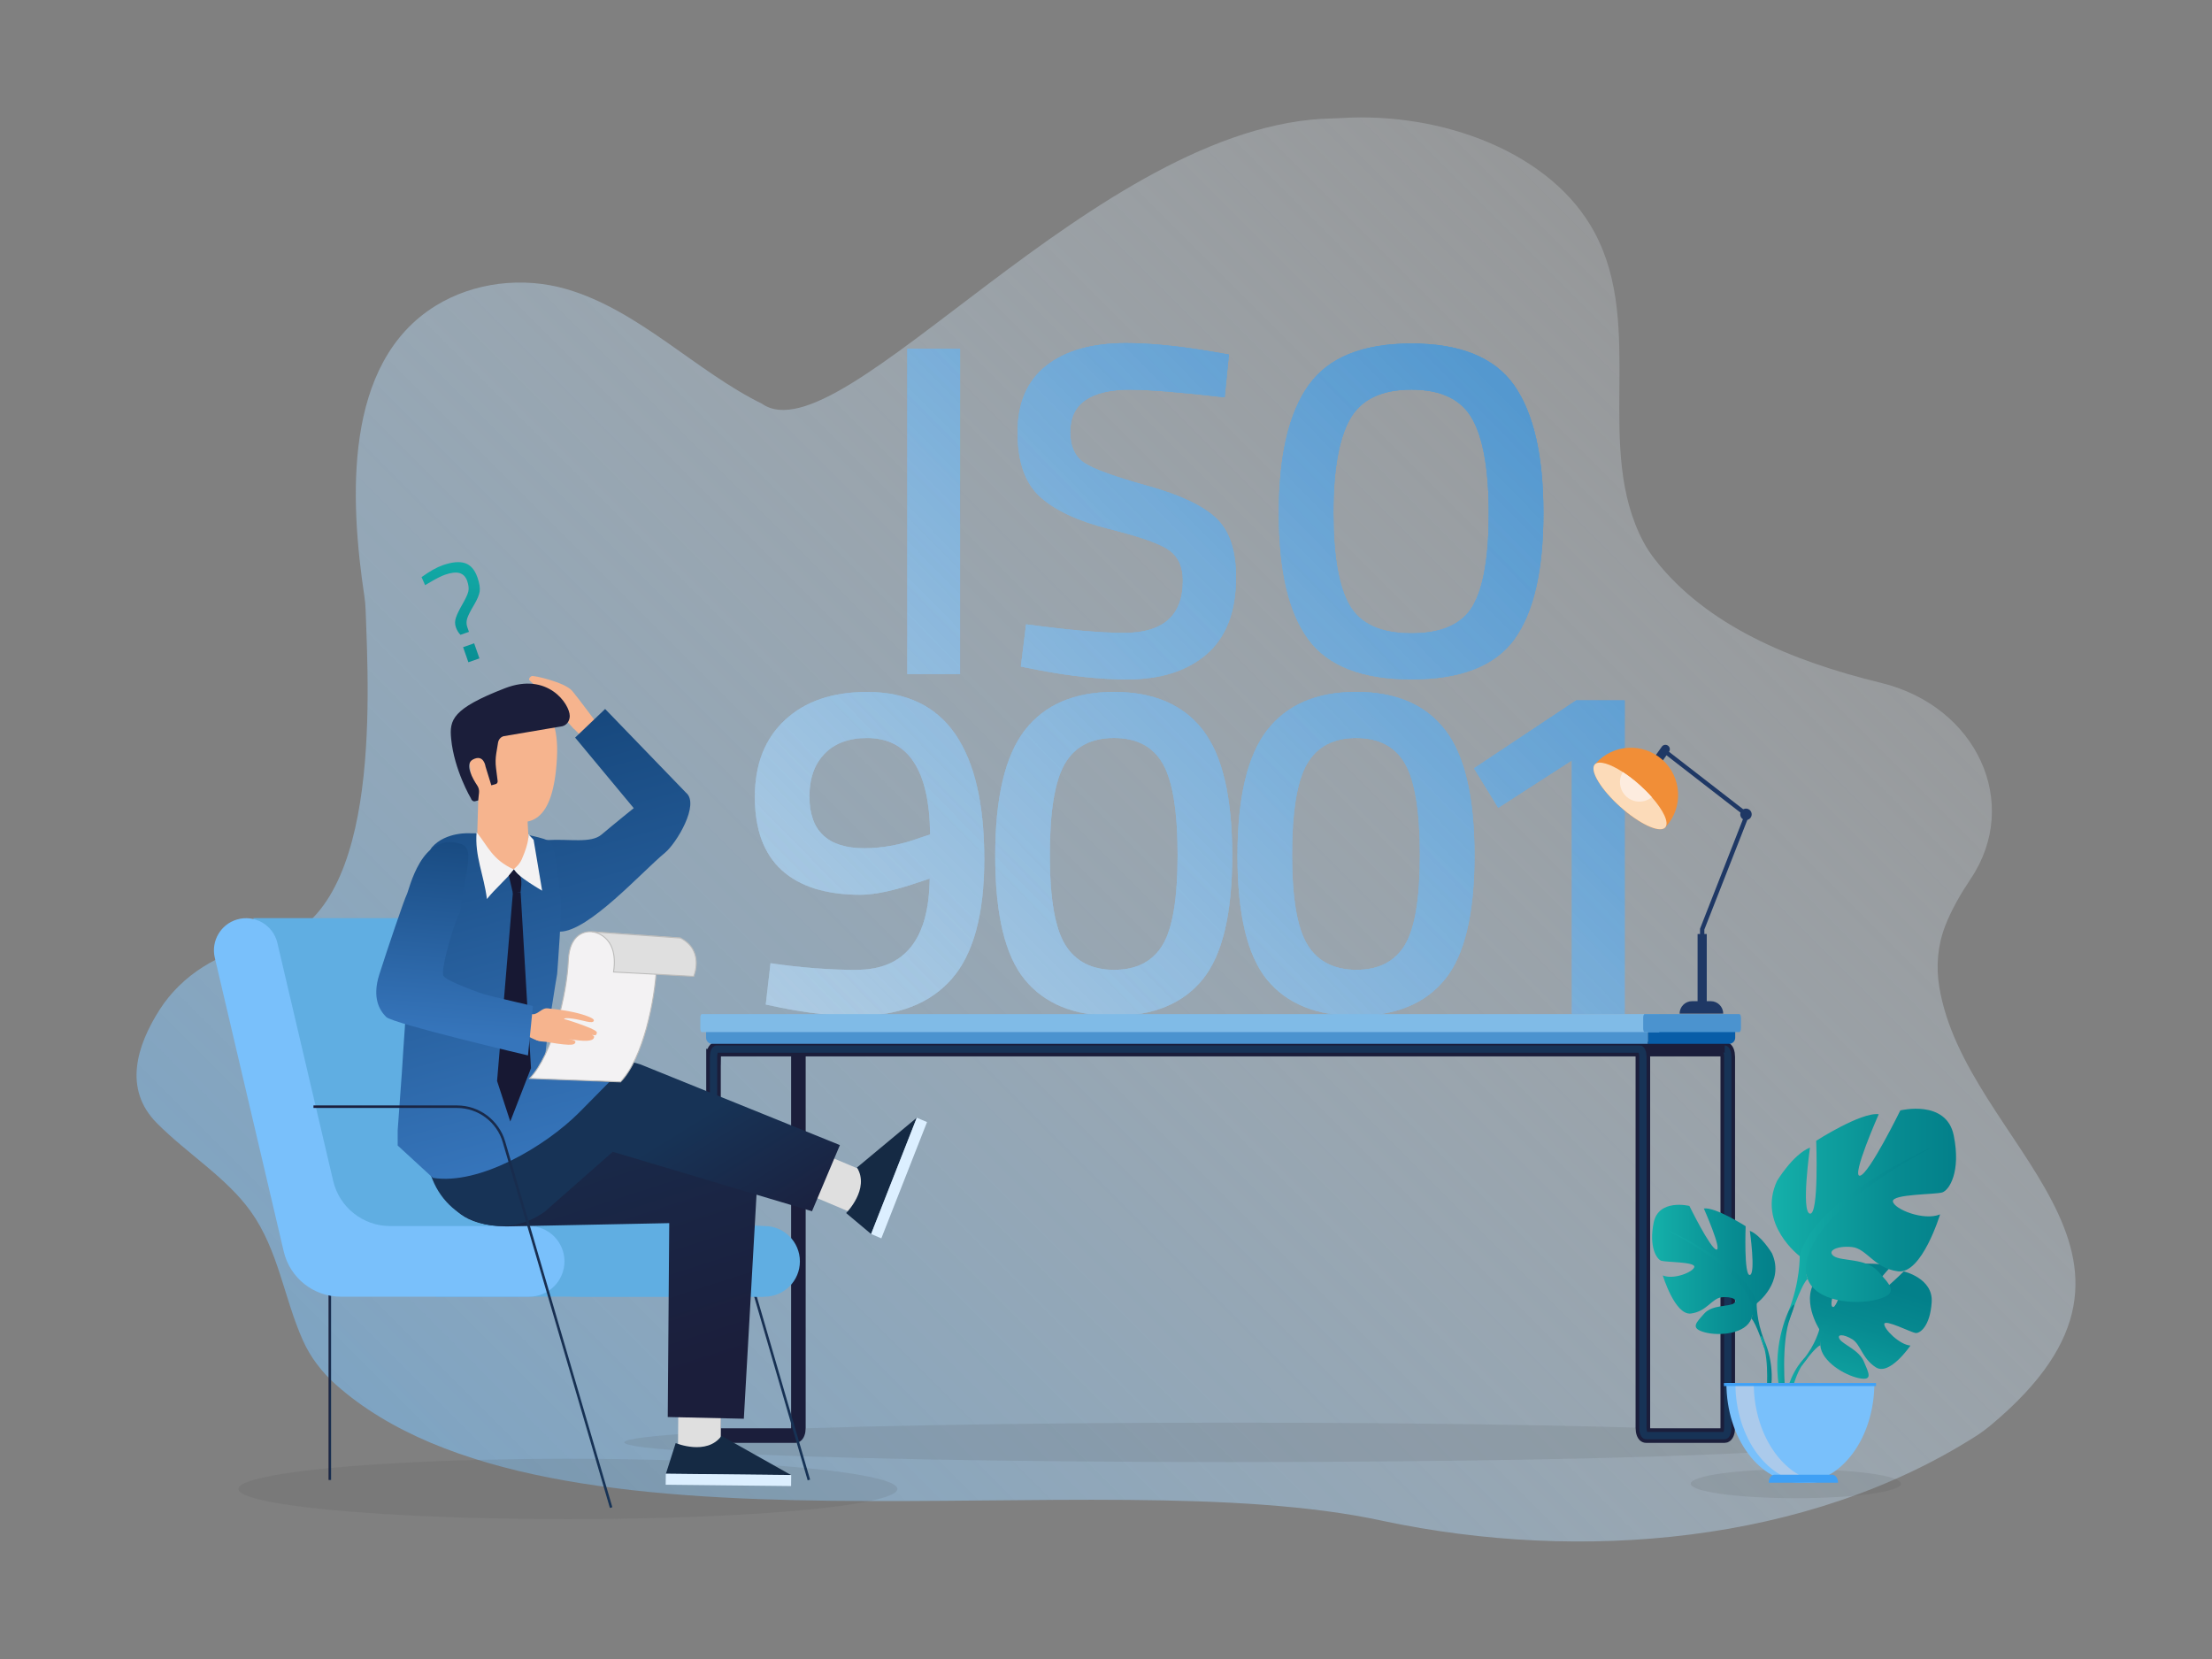 <?xml version="1.0" encoding="UTF-8"?>
<svg xmlns="http://www.w3.org/2000/svg" xmlns:xlink="http://www.w3.org/1999/xlink" id="Ebene_1" data-name="Ebene 1" viewBox="0 0 680.31 510.24">
  <rect x="0" y="0" width="680.31" height="510.24" fill="#808080" stroke="none"/>
  <defs>
    <style>
      .cls-1 {
        fill: #fcdbb9;
      }

      .cls-2 {
        fill: url(#Unbenannter_Verlauf_2-5);
      }

      .cls-3 {
        fill: url(#Unbenannter_Verlauf_118-9);
      }

      .cls-4 {
        fill: url(#Unbenannter_Verlauf_4-5);
      }

      .cls-5 {
        fill: url(#Unbenannter_Verlauf_2-2);
      }

      .cls-6 {
        fill: url(#Unbenannter_Verlauf_81-2);
      }

      .cls-7 {
        fill: url(#Unbenannter_Verlauf_2-15);
      }

      .cls-8 {
        fill: url(#Unbenannter_Verlauf_118-2);
      }

      .cls-9 {
        fill: url(#Unbenannter_Verlauf_118-3);
      }

      .cls-10 {
        fill: url(#Unbenannter_Verlauf_118-7);
      }

      .cls-11 {
        fill: url(#Unbenannter_Verlauf_2);
      }

      .cls-12 {
        fill: url(#Unbenannter_Verlauf_2-6);
      }

      .cls-13 {
        fill: url(#Unbenannter_Verlauf_4);
      }

      .cls-14 {
        fill: url(#Unbenannter_Verlauf_118-5);
      }

      .cls-15 {
        fill: #f6b48e;
      }

      .cls-16, .cls-17 {
        fill: #f3f2f3;
      }

      .cls-18 {
        fill: url(#Unbenannter_Verlauf_2-22);
      }

      .cls-19 {
        fill: #152a44;
      }

      .cls-20 {
        fill: url(#Unbenannter_Verlauf_2-18);
      }

      .cls-21 {
        fill: #4b93cf;
      }

      .cls-22 {
        fill: url(#Unbenannter_Verlauf_118-4);
      }

      .cls-23 {
        fill: url(#Unbenannter_Verlauf_2-8);
      }

      .cls-24 {
        fill: #eba583;
      }

      .cls-25, .cls-26, .cls-17, .cls-27 {
        stroke-miterlimit: 10;
      }

      .cls-25, .cls-17 {
        stroke: #bbbbba;
        stroke-width: .3px;
      }

      .cls-25, .cls-28 {
        fill: #dfdfdf;
      }

      .cls-29 {
        fill: #1b1e3a;
      }

      .cls-30 {
        fill: url(#Unbenannter_Verlauf_2-10);
      }

      .cls-31 {
        fill: #085da8;
      }

      .cls-32 {
        fill: url(#Unbenannter_Verlauf_2-11);
      }

      .cls-33 {
        fill: #4f4f4f;
        opacity: .13;
      }

      .cls-34 {
        fill: #dcefff;
      }

      .cls-35 {
        fill: #60aee2;
      }

      .cls-36 {
        fill: #80bbe7;
      }

      .cls-37 {
        fill: url(#Unbenannter_Verlauf_81-3);
      }

      .cls-26 {
        stroke: #1b1e3b;
        stroke-width: 4.48px;
      }

      .cls-26, .cls-27 {
        fill: none;
      }

      .cls-38 {
        fill: url(#Unbenannter_Verlauf_2-4);
      }

      .cls-39 {
        fill: url(#Unbenannter_Verlauf_4-4);
      }

      .cls-40 {
        fill: #3fa0f5;
      }

      .cls-41 {
        fill: url(#Unbenannter_Verlauf_2-9);
      }

      .cls-42 {
        fill: #171833;
      }

      .cls-43 {
        fill: #fdecdf;
      }

      .cls-44 {
        fill: url(#Unbenannter_Verlauf_118-8);
      }

      .cls-45 {
        fill: url(#Unbenannter_Verlauf_2-3);
      }

      .cls-46 {
        fill: url(#Unbenannter_Verlauf_118-10);
      }

      .cls-47 {
        fill: url(#Unbenannter_Verlauf_2-21);
      }

      .cls-48 {
        fill: #1f3865;
      }

      .cls-49 {
        fill: url(#Unbenannter_Verlauf_2-19);
      }

      .cls-50 {
        fill: url(#Unbenannter_Verlauf_4-3);
      }

      .cls-51 {
        fill: #f18e37;
      }

      .cls-52 {
        fill: url(#Unbenannter_Verlauf_81);
      }

      .cls-53 {
        fill: #f19f7a;
      }

      .cls-27 {
        stroke: #173356;
        stroke-width: 2.24px;
      }

      .cls-54 {
        fill: url(#Unbenannter_Verlauf_2-12);
      }

      .cls-55 {
        fill: url(#Unbenannter_Verlauf_118-6);
      }

      .cls-56 {
        fill: url(#Unbenannter_Verlauf_2-14);
      }

      .cls-57 {
        fill: url(#Unbenannter_Verlauf_118);
      }

      .cls-58 {
        fill: url(#Unbenannter_Verlauf_2-17);
      }

      .cls-59 {
        fill: url(#Unbenannter_Verlauf_2-7);
      }

      .cls-60 {
        fill: url(#Unbenannter_Verlauf_4-2);
      }

      .cls-61 {
        fill: url(#Unbenannter_Verlauf_2-16);
      }

      .cls-62 {
        fill: url(#Unbenannter_Verlauf_2-13);
      }

      .cls-63 {
        fill: #abcaeb;
      }

      .cls-64 {
        fill: url(#Unbenannter_Verlauf_2-20);
      }

      .cls-65 {
        fill: #79c0fb;
      }
    </style>
    <linearGradient id="Unbenannter_Verlauf_2" data-name="Unbenannter Verlauf 2" x1="-39.05" y1="677.91" x2="609.17" y2="29.68" gradientUnits="userSpaceOnUse">
      <stop offset="0" stop-color="#458fcb"></stop>
      <stop offset="1" stop-color="#fff" stop-opacity=".1"></stop>
    </linearGradient>
    <linearGradient id="Unbenannter_Verlauf_2-2" data-name="Unbenannter Verlauf 2" x1="429.29" y1="17.66" x2="9.88" y2="429.73" xlink:href="#Unbenannter_Verlauf_2"></linearGradient>
    <linearGradient id="Unbenannter_Verlauf_2-3" data-name="Unbenannter Verlauf 2" x1="458.13" y1="47.02" x2="38.73" y2="459.09" xlink:href="#Unbenannter_Verlauf_2"></linearGradient>
    <linearGradient id="Unbenannter_Verlauf_2-4" data-name="Unbenannter Verlauf 2" x1="501.56" y1="91.22" x2="82.16" y2="503.29" xlink:href="#Unbenannter_Verlauf_2"></linearGradient>
    <linearGradient id="Unbenannter_Verlauf_2-5" data-name="Unbenannter Verlauf 2" x1="471.4" y1="60.53" x2="52" y2="472.59" xlink:href="#Unbenannter_Verlauf_2"></linearGradient>
    <linearGradient id="Unbenannter_Verlauf_2-6" data-name="Unbenannter Verlauf 2" x1="509.25" y1="99.05" x2="89.84" y2="511.11" xlink:href="#Unbenannter_Verlauf_2"></linearGradient>
    <linearGradient id="Unbenannter_Verlauf_2-7" data-name="Unbenannter Verlauf 2" x1="545.85" y1="136.3" x2="126.44" y2="548.36" xlink:href="#Unbenannter_Verlauf_2"></linearGradient>
    <linearGradient id="Unbenannter_Verlauf_2-8" data-name="Unbenannter Verlauf 2" x1="580.16" y1="172.23" x2="160.76" y2="584.29" xlink:href="#Unbenannter_Verlauf_2"></linearGradient>
    <linearGradient id="Unbenannter_Verlauf_2-9" data-name="Unbenannter Verlauf 2" x1="429.29" y1="17.66" x2="9.88" y2="429.73" xlink:href="#Unbenannter_Verlauf_2"></linearGradient>
    <linearGradient id="Unbenannter_Verlauf_2-10" data-name="Unbenannter Verlauf 2" x1="458.13" y1="47.02" x2="38.73" y2="459.09" xlink:href="#Unbenannter_Verlauf_2"></linearGradient>
    <linearGradient id="Unbenannter_Verlauf_2-11" data-name="Unbenannter Verlauf 2" x1="501.56" y1="91.22" x2="82.16" y2="503.29" xlink:href="#Unbenannter_Verlauf_2"></linearGradient>
    <linearGradient id="Unbenannter_Verlauf_2-12" data-name="Unbenannter Verlauf 2" x1="471.4" y1="60.53" x2="52" y2="472.59" xlink:href="#Unbenannter_Verlauf_2"></linearGradient>
    <linearGradient id="Unbenannter_Verlauf_2-13" data-name="Unbenannter Verlauf 2" x1="509.25" y1="99.05" x2="89.84" y2="511.11" xlink:href="#Unbenannter_Verlauf_2"></linearGradient>
    <linearGradient id="Unbenannter_Verlauf_2-14" data-name="Unbenannter Verlauf 2" x1="545.85" y1="136.3" x2="126.44" y2="548.36" xlink:href="#Unbenannter_Verlauf_2"></linearGradient>
    <linearGradient id="Unbenannter_Verlauf_2-15" data-name="Unbenannter Verlauf 2" x1="580.16" y1="172.23" x2="160.76" y2="584.29" xlink:href="#Unbenannter_Verlauf_2"></linearGradient>
    <linearGradient id="Unbenannter_Verlauf_2-16" data-name="Unbenannter Verlauf 2" x1="429.29" y1="17.66" x2="9.88" y2="429.73" xlink:href="#Unbenannter_Verlauf_2"></linearGradient>
    <linearGradient id="Unbenannter_Verlauf_2-17" data-name="Unbenannter Verlauf 2" x1="458.13" y1="47.02" x2="38.73" y2="459.09" xlink:href="#Unbenannter_Verlauf_2"></linearGradient>
    <linearGradient id="Unbenannter_Verlauf_2-18" data-name="Unbenannter Verlauf 2" x1="501.56" y1="91.22" x2="82.16" y2="503.29" xlink:href="#Unbenannter_Verlauf_2"></linearGradient>
    <linearGradient id="Unbenannter_Verlauf_2-19" data-name="Unbenannter Verlauf 2" x1="471.4" y1="60.53" x2="52" y2="472.59" xlink:href="#Unbenannter_Verlauf_2"></linearGradient>
    <linearGradient id="Unbenannter_Verlauf_2-20" data-name="Unbenannter Verlauf 2" x1="509.25" y1="99.05" x2="89.84" y2="511.11" xlink:href="#Unbenannter_Verlauf_2"></linearGradient>
    <linearGradient id="Unbenannter_Verlauf_2-21" data-name="Unbenannter Verlauf 2" x1="545.85" y1="136.3" x2="126.44" y2="548.36" xlink:href="#Unbenannter_Verlauf_2"></linearGradient>
    <linearGradient id="Unbenannter_Verlauf_2-22" data-name="Unbenannter Verlauf 2" x1="580.16" y1="172.23" x2="160.76" y2="584.29" xlink:href="#Unbenannter_Verlauf_2"></linearGradient>
    <linearGradient id="Unbenannter_Verlauf_4" data-name="Unbenannter Verlauf 4" x1="166.75" y1="409.38" x2="249.15" y2="409.38" gradientUnits="userSpaceOnUse">
      <stop offset="0" stop-color="#1b1e3b"></stop>
      <stop offset=".97" stop-color="#173356"></stop>
    </linearGradient>
    <linearGradient id="Unbenannter_Verlauf_4-2" data-name="Unbenannter Verlauf 4" x1="101.05" y1="421.74" x2="101.83" y2="421.74" xlink:href="#Unbenannter_Verlauf_4"></linearGradient>
    <linearGradient id="Unbenannter_Verlauf_4-3" data-name="Unbenannter Verlauf 4" x1="204.96" y1="424.57" x2="159.84" y2="284.34" xlink:href="#Unbenannter_Verlauf_4"></linearGradient>
    <linearGradient id="Unbenannter_Verlauf_4-4" data-name="Unbenannter Verlauf 4" x1="221.52" y1="399.63" x2="193.79" y2="354.75" xlink:href="#Unbenannter_Verlauf_4"></linearGradient>
    <linearGradient id="Unbenannter_Verlauf_81" data-name="Unbenannter Verlauf 81" x1="178.21" y1="217.07" x2="218.58" y2="362.61" gradientUnits="userSpaceOnUse">
      <stop offset="0" stop-color="#16477c"></stop>
      <stop offset=".97" stop-color="#3675bb"></stop>
    </linearGradient>
    <linearGradient id="Unbenannter_Verlauf_81-2" data-name="Unbenannter Verlauf 81" x1="126.23" y1="234.39" x2="161.72" y2="362.34" xlink:href="#Unbenannter_Verlauf_81"></linearGradient>
    <linearGradient id="Unbenannter_Verlauf_81-3" data-name="Unbenannter Verlauf 81" x1="143.94" y1="253.72" x2="138.8" y2="320.04" xlink:href="#Unbenannter_Verlauf_81"></linearGradient>
    <linearGradient id="Unbenannter_Verlauf_118" data-name="Unbenannter Verlauf 118" x1="98.5" y1="639.07" x2="85.17" y2="697.74" gradientTransform="translate(-78.01 -442.86) rotate(-10.88)" gradientUnits="userSpaceOnUse">
      <stop offset="0" stop-color="#15b1aa"></stop>
      <stop offset="0" stop-color="#15b1aa"></stop>
      <stop offset=".12" stop-color="#12a9a5"></stop>
      <stop offset=".68" stop-color="#078b91"></stop>
      <stop offset="1" stop-color="#03808a"></stop>
    </linearGradient>
    <linearGradient id="Unbenannter_Verlauf_4-5" data-name="Unbenannter Verlauf 4" x1="96.42" y1="401.88" x2="188.33" y2="401.88" xlink:href="#Unbenannter_Verlauf_4"></linearGradient>
    <linearGradient id="Unbenannter_Verlauf_118-2" data-name="Unbenannter Verlauf 118" x1="563.93" y1="436.39" x2="577.1" y2="394.79" gradientTransform="matrix(1,0,0,1,0,0)" xlink:href="#Unbenannter_Verlauf_118"></linearGradient>
    <linearGradient id="Unbenannter_Verlauf_118-3" data-name="Unbenannter Verlauf 118" x1="564.27" y1="434.23" x2="576.56" y2="395.41" gradientTransform="matrix(1,0,0,1,0,0)" xlink:href="#Unbenannter_Verlauf_118"></linearGradient>
    <linearGradient id="Unbenannter_Verlauf_118-4" data-name="Unbenannter Verlauf 118" x1="550.24" y1="430.68" x2="563.47" y2="388.86" gradientTransform="matrix(1,0,0,1,0,0)" xlink:href="#Unbenannter_Verlauf_118"></linearGradient>
    <linearGradient id="Unbenannter_Verlauf_118-5" data-name="Unbenannter Verlauf 118" x1="508.11" y1="390.43" x2="546.03" y2="390.43" gradientTransform="matrix(1,0,0,1,0,0)" xlink:href="#Unbenannter_Verlauf_118"></linearGradient>
    <linearGradient id="Unbenannter_Verlauf_118-6" data-name="Unbenannter Verlauf 118" x1="512.92" y1="396.5" x2="542.61" y2="396.5" gradientTransform="matrix(1,0,0,1,0,0)" xlink:href="#Unbenannter_Verlauf_118"></linearGradient>
    <linearGradient id="Unbenannter_Verlauf_118-7" data-name="Unbenannter Verlauf 118" x1="541.44" y1="420.05" x2="544.9" y2="420.05" gradientTransform="matrix(1,0,0,1,0,0)" xlink:href="#Unbenannter_Verlauf_118"></linearGradient>
    <linearGradient id="Unbenannter_Verlauf_118-8" data-name="Unbenannter Verlauf 118" x1="544.89" y1="370.71" x2="601.6" y2="370.71" gradientTransform="matrix(1,0,0,1,0,0)" xlink:href="#Unbenannter_Verlauf_118"></linearGradient>
    <linearGradient id="Unbenannter_Verlauf_118-9" data-name="Unbenannter Verlauf 118" x1="550.02" y1="379.8" x2="594.41" y2="379.8" gradientTransform="matrix(1,0,0,1,0,0)" xlink:href="#Unbenannter_Verlauf_118"></linearGradient>
    <linearGradient id="Unbenannter_Verlauf_118-10" data-name="Unbenannter Verlauf 118" x1="546.59" y1="415.01" x2="551.77" y2="415.01" gradientTransform="matrix(1,0,0,1,0,0)" xlink:href="#Unbenannter_Verlauf_118"></linearGradient>
  </defs>
  <path class="cls-11" d="m598.26,284.75c1.94-5.01,4.73-9.82,7.88-14.53,15.52-23.17,1.93-52.99-27.61-60.2-27.66-6.74-53.7-17.67-69.51-37.9-1.34-1.72-2.54-3.52-3.55-5.41-15.4-28.94.62-65.87-15-95.12-13.23-24.76-47.07-37.27-78.22-35.27-.83.05-1.66.09-2.5.1-72.31,1.31-150.92,104.88-175.4,87.75-20.2-9.91-37.84-28.76-60.08-35.24-13.52-3.94-28.55-2.11-40.21,5.06-28.7,17.65-26.4,59.91-22.01,89.31.21,1.37.34,2.75.39,4.13.98,27.12,5,96.94-31.56,102.98-13.44,2.22-25.05,9.61-31.74,20.05-7.08,11.05-11.32,24.51-.88,34.98,9.26,9.37,21.35,16.65,28.86,27.15,8.52,11.91,10.2,26.62,16.04,39.67,2.28,5.1,5.78,9.72,10.18,13.63,66.1,58.7,233.22,22.51,321.97,41.87,61.14,12.95,130.7,6.88,182.41-26.09,1.63-1.04,3.17-2.2,4.63-3.41,63.26-52.79-7.96-85.89-15.93-134.8-1.02-6.28-.49-12.71,1.84-18.72Z"></path>
  <ellipse class="cls-33" cx="174.66" cy="457.93" rx="101.33" ry="9.29"></ellipse>
  <ellipse class="cls-33" cx="552.33" cy="456.32" rx="32.34" ry="4.46"></ellipse>
  <ellipse class="cls-33" cx="378.88" cy="443.6" rx="186.88" ry="6.07"></ellipse>
  <g>
    <g>
      <path class="cls-5" d="m279.05,207.34v-100.08h16.22v100.08h-16.22Z"></path>
      <path class="cls-45" d="m347.72,119.83c-12.37,0-18.56,4.34-18.56,13,0,4.48,1.46,7.67,4.38,9.57s9.37,4.24,19.36,7.01c9.98,2.78,17.02,6.09,21.11,9.94,4.09,3.85,6.14,9.91,6.14,18.19,0,10.52-3,18.39-8.99,23.6-5.99,5.21-14.15,7.82-24.47,7.82-8.28,0-17.44-.97-27.47-2.92l-5.26-1.02,1.61-13c13.15,1.75,23.18,2.63,30.1,2.63,12.08,0,18.12-5.36,18.12-16.07,0-4.19-1.36-7.28-4.09-9.28-2.73-2-8.86-4.19-18.41-6.57-9.55-2.39-16.66-5.67-21.33-9.86-4.68-4.19-7.01-10.81-7.01-19.87s2.94-15.9,8.84-20.53c5.89-4.63,14.05-6.94,24.47-6.94,7.5,0,16.36.88,26.59,2.63l5.11.88-1.31,13.15c-13.64-1.56-23.28-2.34-28.93-2.34Z"></path>
      <path class="cls-38" d="m465.7,196.68c-5.99,8.18-16.53,12.27-31.63,12.27s-25.67-4.11-31.71-12.35c-6.04-8.23-9.06-21.16-9.06-38.79s3.04-30.73,9.13-39.3c6.09-8.57,16.63-12.86,31.63-12.86s25.52,4.26,31.56,12.78c6.04,8.52,9.06,21.65,9.06,39.37s-3,30.68-8.99,38.86Zm-50.63-10.52c3.31,5.75,9.64,8.62,18.99,8.62s15.66-2.82,18.92-8.47c3.26-5.65,4.89-15.12,4.89-28.42s-1.68-22.96-5.04-29c-3.36-6.04-9.62-9.06-18.77-9.06s-15.44,3.02-18.85,9.06c-3.41,6.04-5.11,15.66-5.11,28.86s1.65,22.67,4.97,28.42Z"></path>
      <path class="cls-2" d="m263.42,298.27c14.8,0,22.3-9.35,22.5-28.05l-3.51,1.17c-7.4,2.53-13.35,3.8-17.82,3.8-10.52,0-18.56-2.51-24.11-7.52-5.55-5.02-8.33-12.54-8.33-22.57s3.09-17.92,9.28-23.67c6.18-5.75,14.59-8.62,25.2-8.62,12.17,0,21.23,4.34,27.18,13,5.94,8.67,8.91,21.48,8.91,38.43s-3.34,29.22-10.01,36.82c-6.67,7.6-16.44,11.4-29.29,11.4-7.3,0-15.2-.88-23.67-2.63l-4.24-.88,1.46-12.71c9.45,1.37,18.26,2.05,26.45,2.05Zm2.48-37.4c5.55,0,11.25-1.07,17.09-3.21l3.07-1.02c-.19-19.77-6.67-29.66-19.43-29.66-5.55,0-9.89,1.61-13,4.82-3.12,3.21-4.68,7.6-4.68,13.15,0,10.62,5.65,15.93,16.95,15.93Z"></path>
      <path class="cls-12" d="m315.21,224.56c6.09-7.84,15.22-11.76,27.39-11.76s21.28,3.9,27.32,11.69c6.04,7.79,9.06,20.67,9.06,38.64s-3.05,30.68-9.13,38.13c-6.09,7.45-15.19,11.18-27.32,11.18s-21.23-3.7-27.32-11.1c-6.09-7.4-9.13-20.09-9.13-38.06s3.04-30.88,9.13-38.72Zm42.44,10.37c-3.02-5.31-8.04-7.96-15.05-7.96s-12.05,2.66-15.12,7.96c-3.07,5.31-4.6,14.64-4.6,27.98s1.58,22.57,4.75,27.69c3.16,5.11,8.18,7.67,15.05,7.67s11.83-2.56,14.9-7.67c3.07-5.11,4.6-14.34,4.6-27.69s-1.51-22.67-4.53-27.98Z"></path>
      <path class="cls-59" d="m389.72,224.56c6.09-7.84,15.22-11.76,27.39-11.76s21.28,3.9,27.32,11.69c6.04,7.79,9.06,20.67,9.06,38.64s-3.05,30.68-9.13,38.13c-6.09,7.45-15.19,11.18-27.32,11.18s-21.23-3.7-27.32-11.1c-6.09-7.4-9.13-20.09-9.13-38.06s3.04-30.88,9.13-38.72Zm42.44,10.37c-3.02-5.31-8.04-7.96-15.05-7.96s-12.05,2.66-15.12,7.96c-3.07,5.31-4.6,14.64-4.6,27.98s1.58,22.57,4.75,27.69c3.16,5.11,8.18,7.67,15.05,7.67s11.83-2.56,14.9-7.67c3.07-5.11,4.6-14.34,4.6-27.69s-1.51-22.67-4.53-27.98Z"></path>
      <path class="cls-23" d="m499.67,215.41v96.43h-16.22v-78.02l-22.65,14.61-7.45-12.13,31.41-20.89h14.9Z"></path>
    </g>
    <g>
      <path class="cls-41" d="m279.05,207.34v-100.08h16.22v100.08h-16.22Z"></path>
      <path class="cls-30" d="m347.72,119.83c-12.37,0-18.56,4.34-18.56,13,0,4.48,1.46,7.67,4.38,9.57s9.37,4.24,19.36,7.01c9.98,2.78,17.02,6.09,21.11,9.94,4.09,3.85,6.14,9.91,6.14,18.19,0,10.52-3,18.39-8.99,23.6-5.99,5.21-14.15,7.82-24.47,7.82-8.28,0-17.44-.97-27.47-2.92l-5.26-1.02,1.61-13c13.15,1.75,23.18,2.63,30.1,2.63,12.08,0,18.12-5.36,18.12-16.07,0-4.19-1.36-7.28-4.09-9.28-2.73-2-8.86-4.19-18.41-6.57-9.55-2.39-16.66-5.67-21.33-9.86-4.68-4.19-7.01-10.81-7.01-19.87s2.94-15.9,8.84-20.53c5.89-4.63,14.05-6.94,24.47-6.94,7.5,0,16.36.88,26.59,2.63l5.11.88-1.31,13.15c-13.64-1.56-23.28-2.34-28.93-2.34Z"></path>
      <path class="cls-32" d="m465.7,196.68c-5.99,8.18-16.53,12.27-31.63,12.27s-25.67-4.11-31.71-12.35c-6.04-8.23-9.06-21.16-9.06-38.79s3.04-30.73,9.13-39.3c6.09-8.57,16.63-12.86,31.63-12.86s25.52,4.26,31.56,12.78c6.04,8.52,9.06,21.65,9.06,39.37s-3,30.68-8.99,38.86Zm-50.63-10.52c3.31,5.75,9.64,8.62,18.99,8.62s15.66-2.82,18.92-8.47c3.26-5.65,4.89-15.12,4.89-28.42s-1.68-22.96-5.04-29c-3.36-6.04-9.62-9.06-18.77-9.06s-15.44,3.02-18.85,9.06c-3.41,6.04-5.11,15.66-5.11,28.86s1.65,22.67,4.97,28.42Z"></path>
      <path class="cls-54" d="m263.42,298.27c14.8,0,22.3-9.35,22.5-28.05l-3.51,1.17c-7.4,2.53-13.35,3.8-17.82,3.8-10.52,0-18.56-2.51-24.11-7.52-5.55-5.02-8.33-12.54-8.33-22.57s3.09-17.92,9.28-23.67c6.18-5.75,14.59-8.62,25.2-8.62,12.17,0,21.23,4.34,27.18,13,5.94,8.67,8.91,21.48,8.91,38.43s-3.34,29.22-10.01,36.82c-6.67,7.6-16.44,11.4-29.29,11.4-7.3,0-15.2-.88-23.67-2.63l-4.24-.88,1.46-12.71c9.45,1.37,18.26,2.05,26.45,2.05Zm2.48-37.4c5.55,0,11.25-1.07,17.09-3.21l3.07-1.02c-.19-19.77-6.67-29.66-19.43-29.66-5.55,0-9.89,1.61-13,4.82-3.12,3.21-4.68,7.6-4.68,13.15,0,10.62,5.65,15.93,16.95,15.93Z"></path>
      <path class="cls-62" d="m315.21,224.56c6.09-7.84,15.22-11.76,27.39-11.76s21.28,3.9,27.32,11.69c6.04,7.79,9.06,20.67,9.06,38.64s-3.05,30.68-9.13,38.13c-6.09,7.45-15.19,11.18-27.32,11.18s-21.23-3.7-27.32-11.1c-6.09-7.4-9.13-20.09-9.13-38.06s3.04-30.88,9.13-38.72Zm42.44,10.37c-3.02-5.31-8.04-7.96-15.05-7.96s-12.05,2.66-15.12,7.96c-3.07,5.31-4.6,14.64-4.6,27.98s1.58,22.57,4.75,27.69c3.16,5.11,8.18,7.67,15.05,7.67s11.83-2.56,14.9-7.67c3.07-5.11,4.6-14.34,4.6-27.69s-1.51-22.67-4.53-27.98Z"></path>
      <path class="cls-56" d="m389.72,224.56c6.09-7.84,15.22-11.76,27.39-11.76s21.28,3.9,27.32,11.69c6.04,7.79,9.06,20.67,9.06,38.64s-3.05,30.68-9.13,38.13c-6.09,7.45-15.19,11.18-27.32,11.18s-21.23-3.7-27.32-11.1c-6.09-7.4-9.13-20.09-9.13-38.06s3.04-30.88,9.13-38.72Zm42.44,10.37c-3.02-5.31-8.04-7.96-15.05-7.96s-12.05,2.66-15.12,7.96c-3.07,5.31-4.6,14.64-4.6,27.98s1.58,22.57,4.75,27.69c3.16,5.11,8.18,7.67,15.05,7.67s11.83-2.56,14.9-7.67c3.07-5.11,4.6-14.34,4.6-27.69s-1.51-22.67-4.53-27.98Z"></path>
      <path class="cls-7" d="m499.67,215.41v96.43h-16.22v-78.02l-22.65,14.61-7.45-12.13,31.41-20.89h14.9Z"></path>
    </g>
    <g>
      <path class="cls-61" d="m279.05,207.34v-100.08h16.22v100.08h-16.22Z"></path>
      <path class="cls-58" d="m347.72,119.83c-12.37,0-18.56,4.34-18.56,13,0,4.48,1.46,7.67,4.38,9.57s9.37,4.24,19.36,7.01c9.98,2.78,17.02,6.09,21.11,9.94,4.09,3.85,6.14,9.91,6.14,18.19,0,10.52-3,18.39-8.99,23.6-5.99,5.21-14.15,7.82-24.47,7.82-8.28,0-17.44-.97-27.47-2.92l-5.26-1.02,1.61-13c13.15,1.75,23.18,2.63,30.1,2.63,12.08,0,18.12-5.36,18.12-16.07,0-4.19-1.36-7.28-4.09-9.28-2.73-2-8.86-4.19-18.41-6.57-9.55-2.39-16.66-5.67-21.33-9.86-4.68-4.19-7.01-10.81-7.01-19.87s2.94-15.9,8.84-20.53c5.89-4.63,14.05-6.94,24.47-6.94,7.5,0,16.36.88,26.59,2.63l5.11.88-1.31,13.15c-13.64-1.56-23.28-2.34-28.93-2.34Z"></path>
      <path class="cls-20" d="m465.7,196.68c-5.99,8.18-16.53,12.27-31.63,12.27s-25.67-4.11-31.71-12.35c-6.04-8.23-9.06-21.16-9.06-38.79s3.04-30.73,9.13-39.3c6.09-8.57,16.63-12.86,31.63-12.86s25.52,4.26,31.56,12.78c6.04,8.52,9.06,21.65,9.06,39.37s-3,30.68-8.99,38.86Zm-50.63-10.52c3.31,5.75,9.64,8.62,18.99,8.62s15.66-2.82,18.92-8.47c3.26-5.65,4.89-15.12,4.89-28.42s-1.68-22.96-5.04-29c-3.36-6.04-9.62-9.06-18.77-9.06s-15.44,3.02-18.85,9.06c-3.41,6.04-5.11,15.66-5.11,28.86s1.65,22.67,4.97,28.42Z"></path>
      <path class="cls-49" d="m263.42,298.27c14.8,0,22.3-9.35,22.5-28.05l-3.51,1.17c-7.4,2.53-13.35,3.8-17.82,3.8-10.52,0-18.56-2.51-24.11-7.52-5.55-5.02-8.33-12.54-8.33-22.57s3.09-17.92,9.28-23.67c6.18-5.75,14.59-8.62,25.2-8.62,12.17,0,21.23,4.34,27.18,13,5.94,8.67,8.91,21.48,8.91,38.43s-3.34,29.22-10.01,36.82c-6.67,7.6-16.44,11.4-29.29,11.4-7.3,0-15.2-.88-23.67-2.63l-4.24-.88,1.46-12.71c9.45,1.37,18.26,2.05,26.45,2.05Zm2.48-37.4c5.55,0,11.25-1.07,17.09-3.21l3.07-1.02c-.19-19.77-6.67-29.66-19.43-29.66-5.55,0-9.89,1.61-13,4.82-3.12,3.21-4.68,7.6-4.68,13.15,0,10.62,5.65,15.93,16.95,15.93Z"></path>
      <path class="cls-64" d="m315.21,224.56c6.09-7.84,15.22-11.76,27.39-11.76s21.28,3.9,27.32,11.69c6.04,7.79,9.06,20.67,9.06,38.64s-3.05,30.68-9.13,38.13c-6.09,7.45-15.19,11.18-27.32,11.18s-21.23-3.7-27.32-11.1c-6.09-7.4-9.13-20.09-9.13-38.06s3.04-30.88,9.13-38.72Zm42.44,10.37c-3.02-5.31-8.04-7.96-15.05-7.96s-12.05,2.66-15.12,7.96c-3.07,5.31-4.6,14.64-4.6,27.98s1.58,22.57,4.75,27.69c3.16,5.11,8.18,7.67,15.05,7.67s11.83-2.56,14.9-7.67c3.07-5.11,4.6-14.34,4.6-27.69s-1.51-22.67-4.53-27.98Z"></path>
      <path class="cls-47" d="m389.72,224.56c6.09-7.84,15.22-11.76,27.39-11.76s21.28,3.9,27.32,11.69c6.04,7.79,9.06,20.67,9.06,38.64s-3.05,30.68-9.13,38.13c-6.09,7.45-15.19,11.18-27.32,11.18s-21.23-3.7-27.32-11.1c-6.09-7.4-9.13-20.09-9.13-38.06s3.04-30.88,9.13-38.72Zm42.44,10.37c-3.02-5.31-8.04-7.96-15.05-7.96s-12.05,2.66-15.12,7.96c-3.07,5.31-4.6,14.64-4.6,27.98s1.58,22.57,4.75,27.69c3.16,5.11,8.18,7.67,15.05,7.67s11.83-2.56,14.9-7.67c3.07-5.11,4.6-14.34,4.6-27.69s-1.51-22.67-4.53-27.98Z"></path>
      <path class="cls-18" d="m499.67,215.41v96.43h-16.22v-78.02l-22.65,14.61-7.45-12.13,31.41-20.89h14.9Z"></path>
    </g>
  </g>
  <g>
    <g>
      <path class="cls-26" d="m219.44,325.06v114.06c0,1.33.43,2.4.95,2.4h24.21c.53,0,.95-1.07.95-2.4v-114.06c0-1.33.43-2.4.95-2.4h283.93c.53,0,.95,1.07.95,2.4v114.06c0,1.33-.43,2.4-.95,2.4h-24.21c-.53,0-.95-1.07-.95-2.4v-114.06c0-1.33-.43-2.4-.95-2.4H220.4c-.53,0-.95,1.07-.95,2.4Z"></path>
      <path class="cls-27" d="m530.44,322.66c.53,0,.95,1.07.95,2.4v114.06c0,1.33-.43,2.4-.95,2.4h-24.21c-.53,0-.95-1.07-.95-2.4v-114.06c0-1.33-.43-2.4-.95-2.4H220.4c-.53,0-.95,1.07-.95,2.4v114.06c0,1.33.43,2.4.95,2.4"></path>
      <g>
        <path class="cls-21" d="m217.16,315.09h289.66v5.95H219.04c-1.04,0-1.88-.84-1.88-1.88v-4.07h0Z"></path>
        <path class="cls-31" d="m506.82,313.62h26.85v5.54c0,1.04-.84,1.88-1.88,1.88h-24.97v-7.42h0Z"></path>
      </g>
      <g>
        <path class="cls-36" d="m510.32,311.89H215.83c-.24,0-.44.5-.44,1.11v3.32c0,.62.2,1.11.44,1.11h294.49s0-5.55,0-5.55Z"></path>
        <path class="cls-21" d="m534.93,311.89h-29.12c-.24,0-.44.5-.44,1.11v3.32c0,.62.2,1.11.44,1.11h29.12c.28,0,.51-.58.51-1.29v-2.96c0-.72-.23-1.29-.51-1.29Z"></path>
      </g>
    </g>
    <g>
      <g>
        <g>
          <polygon class="cls-48" points="524.18 308.58 522.85 308.58 522.85 285.64 536.48 250.85 512.14 231.99 512.96 230.94 538.09 250.41 524.18 285.89 524.18 308.58"></polygon>
          <path class="cls-48" d="m509.39,234.39h0c-.61-.43-.76-1.28-.32-1.89l2.03-2.86c.43-.61,1.28-.76,1.89-.32h0c.61.43.76,1.28.32,1.89l-2.03,2.86c-.43.61-1.28.76-1.89.32Z"></path>
          <path class="cls-48" d="m535.22,250.45c0-.97.79-1.76,1.76-1.76s1.76.79,1.76,1.76-.79,1.76-1.76,1.76-1.76-.79-1.76-1.76Z"></path>
        </g>
        <g>
          <path class="cls-48" d="m520.39,307.92h5.77c2.11,0,3.82,1.71,3.82,3.82h-13.41c0-2.11,1.71-3.82,3.82-3.82Z"></path>
          <rect class="cls-48" x="522.1" y="287.26" width="2.82" height="21.32"></rect>
        </g>
      </g>
      <g>
        <path class="cls-51" d="m512.41,254.18c-.06.07-.13.14-.19.21v.02c-.08.07-.14.14-.2.2-1.82,1.58-7.85-1.25-13.69-6.47-5.84-5.22-9.32-10.9-7.96-12.89.06-.07.12-.14.18-.21v-.02c.07-.07.14-.14.2-.21,5.35-5.98,14.54-6.49,20.52-1.15,5.98,5.35,6.5,14.54,1.15,20.52Z"></path>
        <path class="cls-1" d="m512.22,254.39h-.01s-.04.06-.06.09c-.04.05-.08.09-.13.13-1.82,1.58-7.85-1.25-13.69-6.47-5.84-5.22-9.32-10.9-7.96-12.88.04-.05.07-.1.11-.14.02-.02.04-.05.07-.07v-.02c1.25-1.17,4.62-.13,8.55,2.42,1.67,1.08,3.45,2.44,5.21,4.01,1.38,1.24,2.63,2.49,3.71,3.72,3.54,4.02,5.33,7.73,4.2,9.22Z"></path>
        <path class="cls-43" d="m508.01,245.18c-1.03.85-2.35,1.36-3.79,1.36-3.31,0-5.99-2.68-5.99-5.99,0-1.14.32-2.2.86-3.1,1.67,1.08,3.45,2.44,5.21,4.01,1.38,1.24,2.63,2.49,3.71,3.72Z"></path>
      </g>
    </g>
  </g>
  <g>
    <g>
      <path class="cls-13" d="m248.4,455.28l-23.43-80.45c-1.8-6.22-7.57-10.56-14.04-10.56h-44.18v-.78h44.18c6.81,0,12.89,4.57,14.79,11.12l23.43,80.45-.75.22Z"></path>
      <rect class="cls-60" x="101.05" y="388.32" width=".78" height="66.85"></rect>
      <g>
        <polygon class="cls-35" points="77.93 282.37 148.2 282.37 166.44 364.71 195.15 387.6 235.14 398.79 134.18 398.79 94.06 374.48 80.69 300.06 77.93 282.37"></polygon>
        <path class="cls-35" d="m157.72,290.01l17.16,73.18c1.91,8.13,9.16,11.76,17.52,11.76l42.75,2.13c6,0,10.86,4.86,10.86,10.86h0c0,6-4.86,10.86-10.86,10.86h-57.95c-8.35,0-15.61-5.75-17.52-13.88l-21.21-90.38c-1.2-5.1,1.8-10.26,6.82-11.74h0c5.45-1.61,11.14,1.69,12.44,7.23Z"></path>
      </g>
      <path class="cls-65" d="m85.31,290.01l17.16,73.18c1.91,8.13,9.16,13.89,17.52,13.89h42.75c6,0,10.86,4.86,10.86,10.86h0c0,6-4.86,10.86-10.86,10.86h-57.95c-8.35,0-15.61-5.75-17.52-13.88l-21.21-90.38c-1.2-5.1,1.8-10.26,6.82-11.74h0c5.45-1.61,11.14,1.69,12.44,7.23Z"></path>
    </g>
    <g>
      <g>
        <polygon class="cls-28" points="221.64 447.63 221.86 417.39 208.74 416.7 208.5 448.64 221.15 448.78 221.64 447.63"></polygon>
        <g>
          <path class="cls-19" d="m207.81,443.82s9.56,3.98,14.09-2.21l21.46,12.08-38.56-.41,3.01-9.46Z"></path>
          <rect class="cls-34" x="222.36" y="435.89" width="3.39" height="38.57" transform="translate(-233.5 674.34) rotate(-89.39)"></rect>
        </g>
      </g>
      <path class="cls-50" d="m138.57,354.56s-9.73,22.1,17.11,22.63l50.15-1.01-.46,59.63,23.4.53,4.17-73.66c.18-9.23-5.2-16.85-14.43-16.96l-43.45-.5-36.49,9.34Z"></path>
      <g>
        <polygon class="cls-28" points="269.1 361.62 248.41 352.89 242.74 364.87 265 374.28 269.99 362.52 269.1 361.62"></polygon>
        <g>
          <path class="cls-19" d="m260.23,373.08s7.39-7.4,3.34-14.01l18.39-15.31-14.05,35.76-7.68-6.44Z"></path>
          <polygon class="cls-34" points="285.11 345.1 271.06 380.86 267.91 379.52 281.96 343.76 285.11 345.1"></polygon>
        </g>
      </g>
      <path class="cls-39" d="m258.32,352.18l-61.3-24.8c-7.26-2.39-15.18-1.65-21.86,2.05l-45.42,25.14,3.3,8.23c5.53,13.78,22.59,18.63,34.54,9.82l20.87-18.38,61.29,18.28,8.58-20.34Z"></path>
      <g>
        <g>
          <path class="cls-15" d="m179.68,225.47s3.19.7,3.28-.67c.09-1.37.01-3.17.01-3.17l-3.3,3.84Z"></path>
          <path class="cls-15" d="m162.75,209.15l9.93,9.08c-1.33-.37-3.57-.88-3.68-.18-.16,1,3.85,2.56,5.07,3.58,1.12.94,2.25,2.54,2.58,2.64l2.15,2.18,4.17-4.83s-5.61-7.52-6.98-9.13c-2.22-2.63-11.92-4.86-12.48-4.56-1.02.56-.76,1.21-.76,1.21Z"></path>
        </g>
        <path class="cls-52" d="m176.87,226.86l9.24-8.81,24.87,25.74c4.33,3.54-2.96,15.6-6.45,18.47-6.95,5.7-23.51,24.24-32.29,24.27-3.02.01.4-13.48-2.5-15.94-5.34-4.53-4.99-12.01-1.47-12.22,6.96-.41,13.46,1.07,16.72-1.68,4.21-3.55,9.92-8.14,9.92-8.14l-18.02-21.69Z"></path>
        <path class="cls-6" d="m172.38,276.24c-.03-.07-1.51-15.98-2.93-17.22-1.57-1.39-9.85-2.74-9.85-2.74h-14.9s-7.51-.59-11.85,4.3c-2.02,2.28-5.97,21.41-5.97,21.41,0,0-3.33,47.41-3.27,47.66l-1.3,17.98v4.68l10.83,9.95c14.37,2.3,34.62-9.74,44.91-20.03h0s9.34-9.45,9.34-9.45l-18.33-.89-1.86-2.26c.58-9.35,4.15-30.07,4.15-30.07,0,0,1.71-21.82,1.03-23.32Z"></path>
        <g>
          <path class="cls-17" d="m182.15,286.57s-6.94-1.15-7.36,8.91c-.42,10.06-4.78,28.75-11.87,36.2l27.92,1.06c7.1-7.45,10.58-25.28,11.11-35.34.49-9.25,7.36-8.91,7.36-8.91l-27.15-1.92Z"></path>
          <path class="cls-25" d="m182.15,286.57s8.31.77,6.55,12.37l24.66,1.34s3.4-7.9-4.06-11.78l-27.15-1.92Z"></path>
        </g>
        <path class="cls-53" d="m159.5,233.49s-2.01,1.21-6.57.46c-.28-.05-1.13-.58-1.32-.74-1.6-1.39-5.51-1.82-5.51-1.82l-.56,1.21c-.29.3-.94.26-1.21-.08s-.47-1.41-.42-1.82c.11-.9,2.11-1.46,2.62-2.77.51-1.3,13.51,1.17,13.51,1.17l-.54,4.4Z"></path>
        <path class="cls-24" d="m150.94,229.54c-.4-1.94-4.35-2.33-4.41.64-.06,2.97,2.47,7.97,3.9,7.33,1.43-.64,1.07-5.29.51-7.97Z"></path>
        <path class="cls-15" d="m162.57,311.62s1.02.48,1.9.24c1.52-.41,2.82-2.53,4.8-1.44,1.99,1.08.32,8.36-.69,9.43-1.01,1.07-4.11.44-7.98-2.33-3.87-2.77,1.97-5.89,1.97-5.89Z"></path>
        <path class="cls-15" d="m161.63,241.08l1.04,19.03c.21,3.91-2,7.13-5.07,7.41-.78.07-1.6.11-2.43.1-4.17-.04-8.52-3.1-8.46-8.35.08-6.73.87-18.01-.04-23.78-1.48-9.43,14.23.76,14.95,5.58Z"></path>
        <path class="cls-16" d="m146.58,255.97c3.54,4.29,4.67,8.33,11.51,11.47-2.57,3.22-5.76,5.84-8.33,9.06-.97-7.51-3.79-13.25-3.18-20.53Z"></path>
        <path class="cls-16" d="m162.48,256.56s.49,2.04-1.99,7.68c-.97,2.21-2.57,2.86-2.43,3.2.82,1.97,8.68,6.49,8.68,6.49l-2.63-15.65-1.62-1.71Z"></path>
        <path class="cls-42" d="m157.77,274.78l2.33-.45s.73-4.37-.34-5.06c-.6-.39-1.72-1.86-1.72-1.86l-1.55,1.88,1.28,5.48Z"></path>
        <polygon class="cls-42" points="163.31 328.51 156.94 344.92 152.88 332.46 157.76 274.34 160.12 274.4 163.31 328.51"></polygon>
        <path class="cls-15" d="m158.96,215.86s13.49-3.73,12.33,17.35c-1.09,19.78-8.27,22.22-18.13,17.68-9.86-4.54-8.65-17.82-8.99-24.36-.35-6.54,9.52-10.57,14.79-10.67Z"></path>
        <path class="cls-29" d="m147.06,246.17l-.89.25c-.55.16-1.14-.21-1.31-.83,0,0-5.18-8.72-6.11-18.39-.56-5.8.33-9.24,16.52-15.52,13.19-5.12,19.95,4.86,19.96,8.51,0,1.52-.92,2.8-2.25,3.16l-18.09,3.07c-.89.24-1.56,1.02-1.72,2.01l-.54,3.28c-.24,1.47-.27,2.98-.08,4.49l.5,3.98c.06.45-.19.86-.59.97l-1.35.38-1.77-5.73s-.51-4.03-3.92-2.2c-2.63,1.41.02,5.99,1.37,8,.44.65.63,1.45.54,2.22l-.26,2.36Z"></path>
        <path class="cls-15" d="m168.55,310.15s3.36.25,7.06.99c3.25.65,7.19,1.9,7.04,2.72-.23,1.25-3.35-.16-6.61-.58-3.01-.39-2.48.2-2.48.2,0,0-.14-.18,3.05.89,3.43,1.15,7.07,2.53,6.96,3.2-.14.84-.23.93-1.54.72.73.29.76.53.66.85-.46,1.65-5.77.76-7.88.4,1.62.28,2.77.67,1.84,1.49-1.07.94-8.52-.66-11.24-.98-2.97-.35,3.13-9.9,3.13-9.9Z"></path>
        <path class="cls-37" d="m141.72,259.56c2.69.89,2.93,3.39,1.29,11.3-1.81,8.74-.83,8.56-2,10.62-1.17,2.06-5.75,17.04-4.59,18.71,1.16,1.67,11.63,5.37,12.67,5.66,2.07.59,14.81,3.55,14.81,3.55l-1.52,15.2s-41.55-9.76-43.6-11.82c-2.05-2.05-4.4-5.87-2.13-13.04,2.31-7.29,7.73-23.31,8.46-24.64.74-1.33,4.47-19.54,16.61-15.54Z"></path>
        <path class="cls-57" d="m146.83,177.56c.63,1.8.86,3.24.7,4.34-.16,1.09-.77,2.52-1.81,4.26-1.05,1.75-1.72,3.08-2.02,4.01-.3.93-.29,1.83.02,2.71l.51,1.45-2.61.91c-.62-.62-1.09-1.4-1.42-2.34s-.32-1.93.03-2.96c.35-1.04,1.02-2.41,2-4.12.98-1.71,1.59-3,1.8-3.89.22-.88.1-1.97-.34-3.25-.45-1.28-1.23-2.09-2.33-2.42-1.11-.33-2.61-.16-4.52.51-1.22.42-2.91,1.3-5.09,2.61l-1.01.58-1.09-2.46c2.5-1.8,4.66-3.02,6.49-3.66,2.85-.99,5.13-1.21,6.86-.65,1.73.56,3,2.01,3.82,4.36Zm-2.78,26.12l-1.62-4.64,3.4-1.19,1.62,4.64-3.4,1.19Z"></path>
      </g>
    </g>
    <path class="cls-4" d="m187.58,463.77l-32.95-112.45c-1.8-6.22-7.57-10.56-14.04-10.56h-44.18v-.78h44.18c6.81,0,12.89,4.57,14.79,11.12l32.95,112.45-.75.22Z"></path>
  </g>
  <g>
    <g>
      <path class="cls-8" d="m559.55,408.84s-6.25-9.74-.39-15.93c0,0,4.29-3.46,7.78-3.18,0,0-4.95,11.09-3.35,12.19,1.6,1.1,4.85-12.89,4.85-12.89,0,0,9.75-1.26,12.89.75,0,0-8.34,9.11-6.58,9.65,1.76.54,10.76-8.4,10.76-8.4,0,0,9.08,2.06,8.59,9.46-.48,7.39-3.61,9.68-4.99,9.48-1.37-.2-9.41-4.3-9.59-2.79-.18,1.5,4.66,6.42,8.05,6.65,0,0-6.4,9.42-10.65,6.7-4.25-2.72-4.62-7.03-7.27-8.65-2.65-1.62-4.91-1.61-3.82.04,1.09,1.65,5.89,3.25,7.41,6.83,1.52,3.58,2.88,6-1.52,5.11-4.4-.88-11.55-5.18-11.87-10.11l-.31-4.92Z"></path>
      <g>
        <path class="cls-9" d="m589.64,400.7s-24.65-1.27-30.09,8.15c0,0-1.2,4.82-4.91,9.2l-.58,2.1s4.27-6.02,5.8-6.38c0,0-2.39-11.66,29.78-13.07Z"></path>
        <path class="cls-22" d="m554.64,418.04s-5.29,5.23-5.66,14.56l.96.11s1.69-9.66,4.74-13.43c3.05-3.78-.05-1.25-.05-1.25Z"></path>
      </g>
    </g>
    <g>
      <path class="cls-14" d="m540.27,400.87s8.77-6.56,4.68-15.46c0,0-3.27-5.46-6.78-6.87,0,0,1.87,13.27,0,13.58-1.87.31-1.29-14.99-1.29-14.99,0,0-9.23-5.93-12.86-5.46,0,0,5.73,12.96,3.86,12.65-1.87-.31-8.3-13.43-8.3-13.43,0,0-9.47-2.34-10.99,5.15-1.52,7.49.94,11.24,2.34,11.71,1.4.47,10.4.31,10.17,1.87-.23,1.56-6.31,4.06-9.7,2.65,0,0,3.74,12.33,8.65,11.71,4.91-.62,6.43-4.68,9.47-5,3.04-.31,5.26.78,3.74,1.87-1.52,1.09-6.66.36-9.12,3.15-2.45,2.79-4.44,4.5.12,5.75,4.56,1.25,12.74.47,14.38-4.22l1.64-4.68Z"></path>
      <g>
        <path class="cls-55" d="m512.92,378.39s24.55,10.62,27.35,22.48c0,0-.12,5.31,2.34,11.4v2.34s-2.57-7.96-3.97-9.05c0,0,5.49-10.3-25.72-27.16Z"></path>
        <path class="cls-10" d="m542.61,412.27s3.79,7.68,1.63,17.02l-.97-.35s.95-10.29-1.04-15.47c-1.98-5.18.38-1.2.38-1.2Z"></path>
      </g>
    </g>
    <g>
      <path class="cls-44" d="m553.51,386.33s-13.11-9.8-6.99-23.11c0,0,4.89-8.17,10.14-10.27,0,0-2.8,19.84,0,20.31,2.8.47,1.92-22.41,1.92-22.41,0,0,13.81-8.87,19.23-8.17,0,0-8.57,19.38-5.77,18.91,2.8-.47,12.41-20.08,12.41-20.08,0,0,14.16-3.5,16.43,7.7,2.27,11.21-1.4,16.81-3.5,17.51-2.1.7-15.56.47-15.21,2.8.35,2.33,9.44,6.07,14.51,3.97,0,0-5.59,18.44-12.93,17.51-7.34-.93-9.61-7-14.16-7.47-4.54-.47-7.87,1.17-5.59,2.8,2.27,1.63,9.96.54,13.63,4.7,3.67,4.17,6.64,6.74-.17,8.6-6.82,1.87-19.05.7-21.5-6.3l-2.45-7Z"></path>
      <g>
        <path class="cls-3" d="m594.41,352.72s-36.71,15.87-40.9,33.62c0,0,.17,7.94-3.5,17.04v3.5s3.85-11.91,5.94-13.54c0,0-8.22-15.41,38.45-40.62Z"></path>
        <path class="cls-46" d="m550.02,403.38s-5.66,11.48-2.43,25.46l1.46-.52s-1.41-15.39,1.55-23.13c2.96-7.74-.57-1.8-.57-1.8Z"></path>
      </g>
    </g>
    <g>
      <path class="cls-65" d="m553.71,456.01c12.57,0,22.76-13.73,22.76-30.66h-45.51c0,16.93,10.19,30.66,22.76,30.66Z"></path>
      <path class="cls-63" d="m559.31,455.77c-.93.16-1.87.23-2.83.23-12.57,0-22.76-13.73-22.76-30.66h5.65c0,15.64,8.7,28.55,19.93,30.42Z"></path>
      <rect class="cls-40" x="530.2" y="425.35" width="46.78" height=".94"></rect>
      <path class="cls-40" d="m543.99,456.01h21.31c0-1.36-.82-2.46-1.83-2.46h-17.66c-1.01,0-1.83,1.1-1.83,2.46h0Z"></path>
    </g>
  </g>
</svg>
